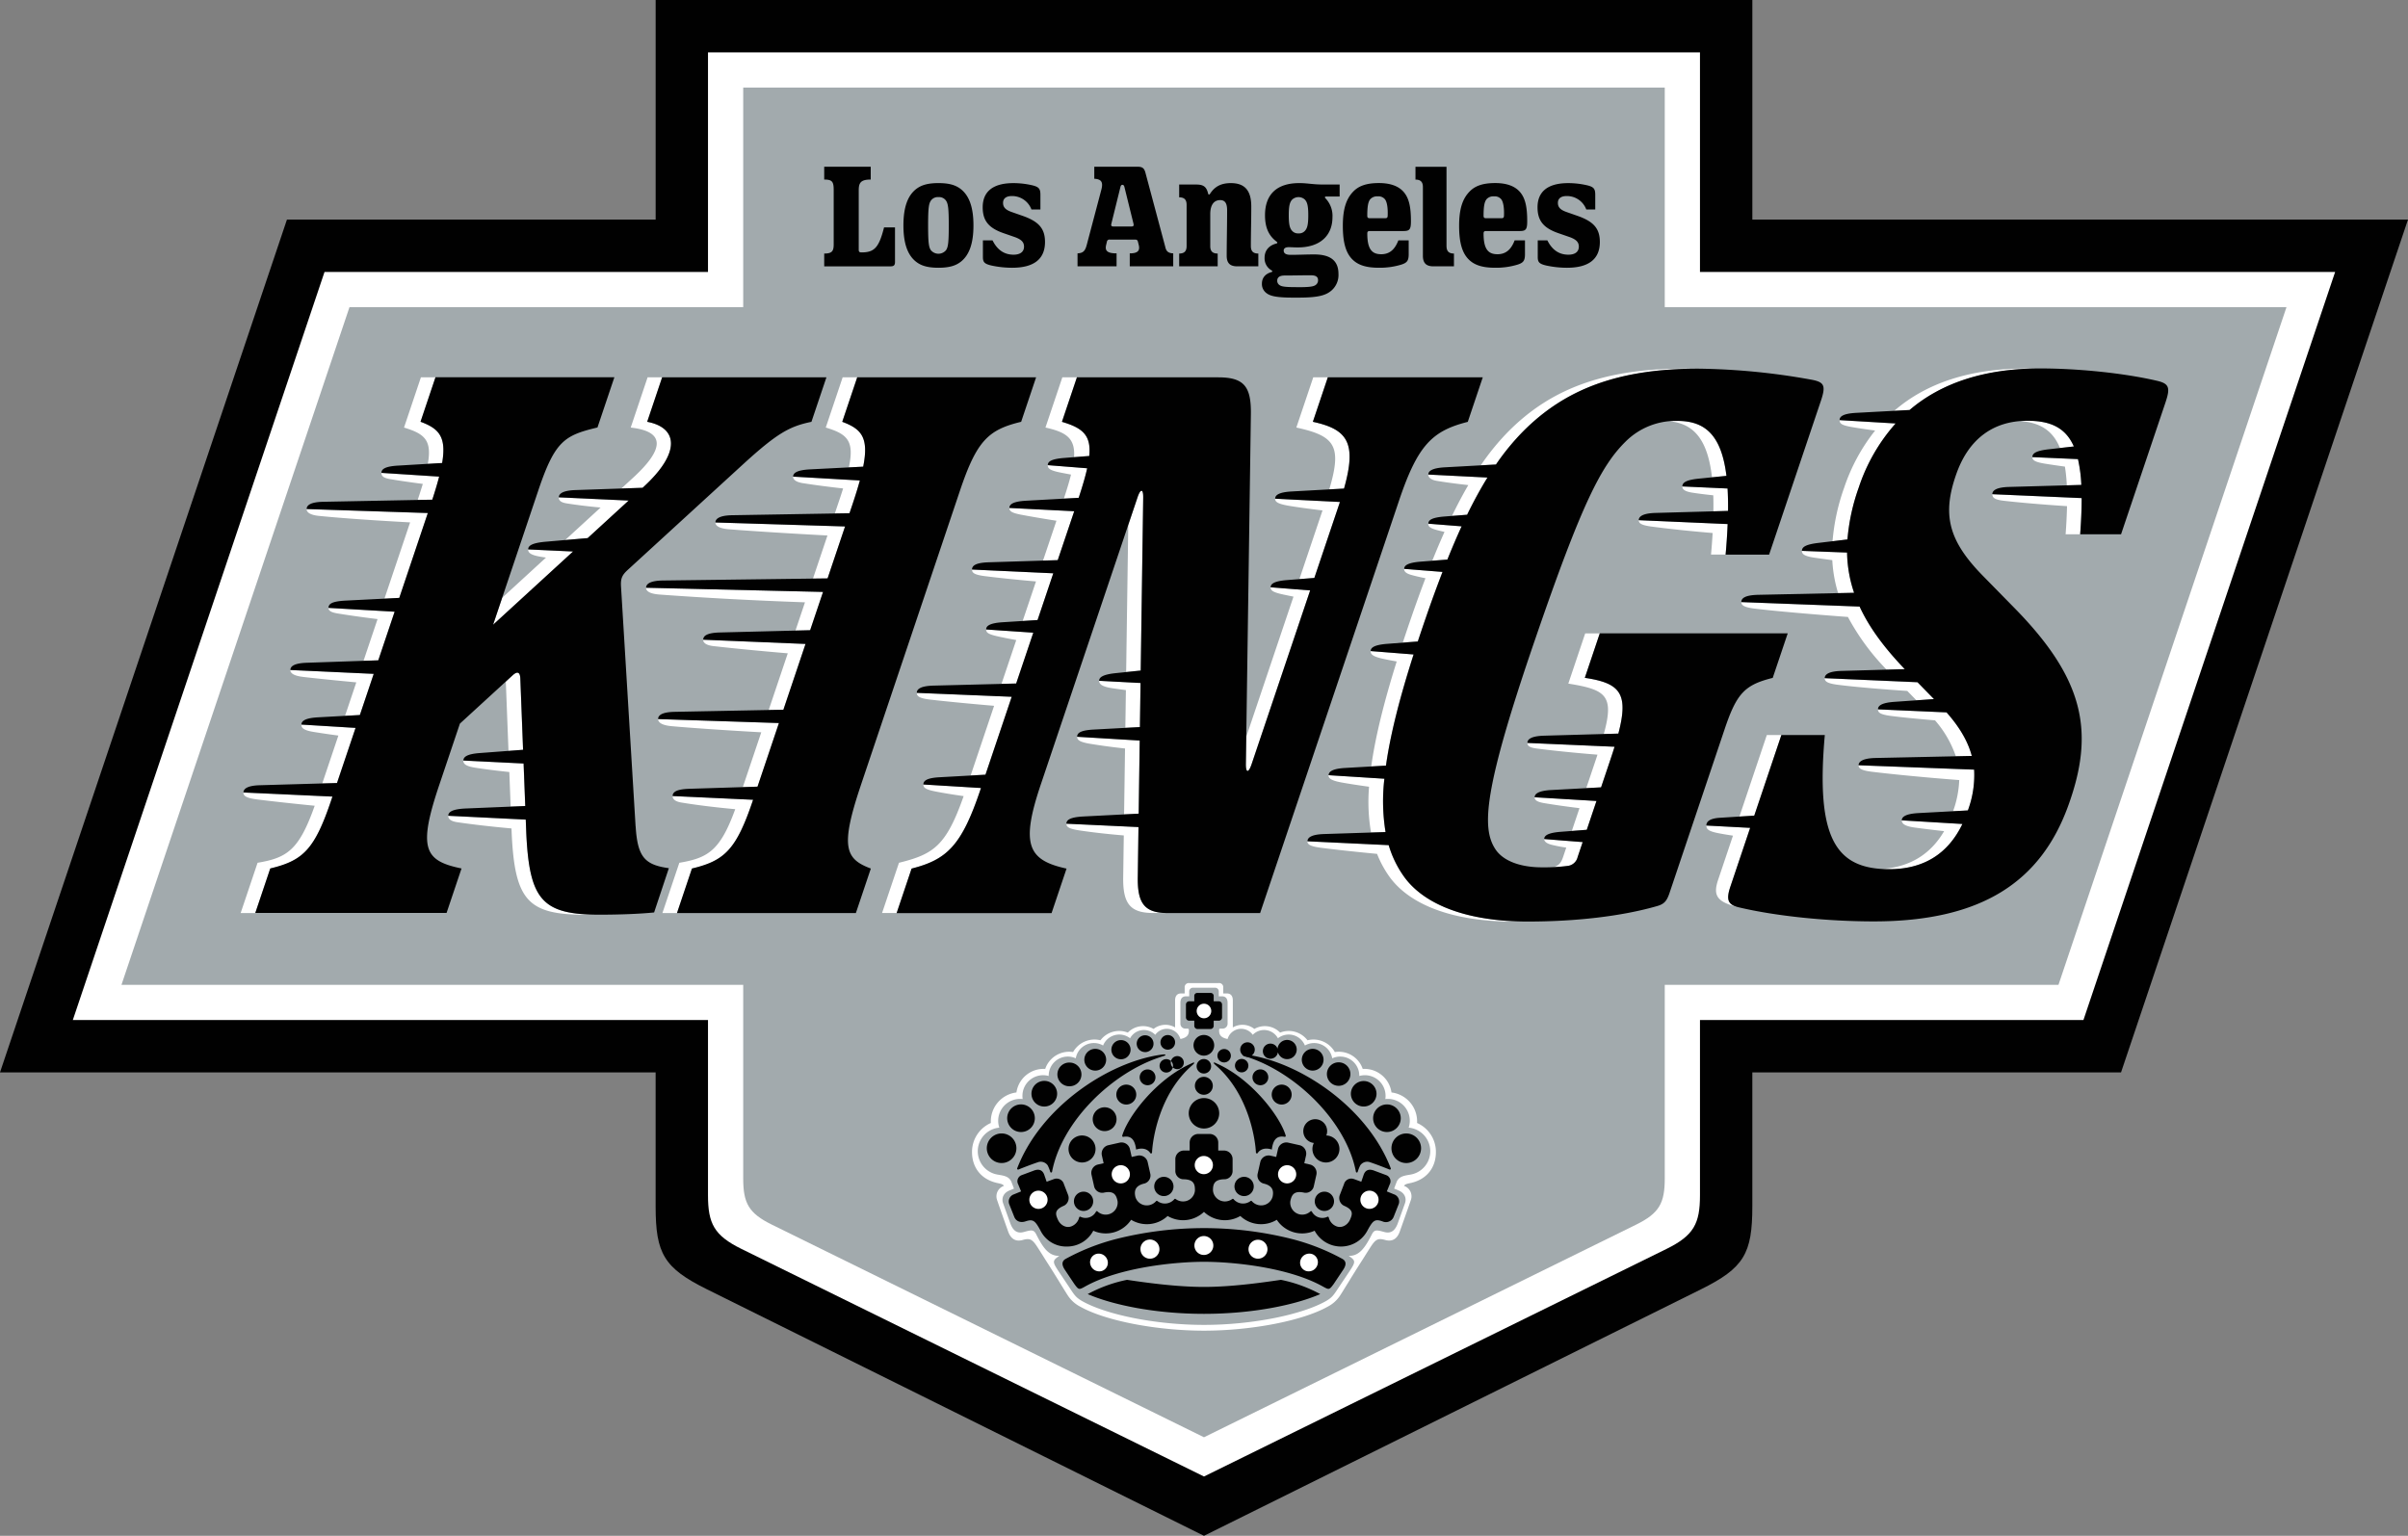 <svg viewBox="0 0 960 612.404" xmlns="http://www.w3.org/2000/svg"><rect x="0" y="0" width="960" height="612.404" fill="#808080" stroke="none"/><path d="m698.603 427.611v53.452c0 18.829-3.325 24.543-20.498 33.064l-198.117 98.277-198.108-98.277c-17.173-8.513-20.499-14.235-20.499-33.064v-53.451h-261.381l114.4-340.066h146.99v-87.546h437.22v87.545h261.39l-114.4 340.066z" fill="#010101"/><path d="m479.994 588.751 184.4-90.746c10.933-5.382 13.338-10.168 13.338-21.426v-69.845h152.875l100.349-298.304h-253.224v-87.545h-395.475v87.545h-152.875l-100.35 298.304h253.225v69.845c0 11.258 2.405 16.053 13.338 21.426z" fill="#fff"/><path d="m479.994 573.108 172.283-84.784c9.193-4.523 11.413-8.544 11.413-18.348v-77.277h156.965l90.907-270.235h-247.872v-87.545h-367.392v87.545h-156.965l-90.908 270.235h247.873v77.277c0 9.803 2.211 13.817 11.413 18.348z" fill="#a2aaad"/><path d="m485.803 392.012a1.626 1.626 0 0 1 1.871 1.77v2.35h1.4c1.794 0 2.42 1.23 2.42 2.8v10.755a7.598 7.598 0 0 1 8.575.603 8.438 8.438 0 0 1 10.269 1.462 9.354 9.354 0 0 1 10.918 3.062 9.764 9.764 0 0 1 10.903 4.693 10.076 10.076 0 0 1 11.119 6.727 10.919 10.919 0 0 1 11.466 9.38 11.624 11.624 0 0 1 10.2 12.178 12.556 12.556 0 0 1 7.508 11.599c0 5.776-3.21 10.686-9.759 12.263-1.46.34-2.405.402-2.984 1.206a4.401 4.401 0 0 1 2.845 5.389c-.301 1.005-4.43 12.627-4.43 12.627-.983 2.93-2.862 4.392-5.854 3.573-2.83-.782-3.781-.394-5.784 2.682-1.53 2.35-2.683 4.269-3.874 6.101-3.517 5.452-6.665 10.779-8.443 13.494a13.176 13.176 0 0 1 -4.995 4.383c-9.906 5.53-30.218 9.495-49.185 9.495s-39.28-3.959-49.185-9.495a13.159 13.159 0 0 1 -4.995-4.383c-1.778-2.715-4.918-8.034-8.444-13.494-1.19-1.84-2.335-3.75-3.874-6.1-2.003-3.077-2.96-3.465-5.791-2.683-2.985.819-4.864-.642-5.846-3.573 0 0-4.128-11.622-4.43-12.627a4.397 4.397 0 0 1 2.845-5.389c-.58-.804-1.523-.858-2.992-1.206-6.542-1.577-9.758-6.487-9.758-12.263a12.556 12.556 0 0 1 7.508-11.599 11.635 11.635 0 0 1 10.198-12.178 10.928 10.928 0 0 1 11.468-9.38 10.069 10.069 0 0 1 11.118-6.727 9.774 9.774 0 0 1 10.903-4.693 9.349 9.349 0 0 1 10.918-3.062 8.428 8.428 0 0 1 10.269-1.462 7.594 7.594 0 0 1 8.574-.603v-10.755c0-1.57.627-2.8 2.42-2.8h1.4v-2.35a1.626 1.626 0 0 1 1.872-1.77h11.637z" fill="#fff"/><path d="m561.603 449.654a8.725 8.725 0 0 0 -8.289-11.466c-.34 0-.689.023-1.029.054a7.544 7.544 0 0 0 .101-1.268 8.243 8.243 0 0 0 -8.242-8.235 8.091 8.091 0 0 0 -2.228.31v-.132a7.603 7.603 0 0 0 -7.597-7.609h-.011a7.595 7.595 0 0 0 -3.186.696 7.327 7.327 0 0 0 -10.887-5.111 6.967 6.967 0 0 0 -10.763-2.883 6.274 6.274 0 0 0 -10.037-1.377 5.644 5.644 0 0 0 -10.036 1.67c-2.606-.526-3.379-1.632-3.379-3.38 0-.687.123-.765.789-.765h.525a1.969 1.969 0 0 0 2.073-1.878v-8.405c0-1.446-.58-2.591-2.227-2.591h-1.284v-1.786a1.498 1.498 0 0 0 -1.724-1.632h-8.344a1.499 1.499 0 0 0 -1.724 1.632v1.786h-1.283c-1.655 0-2.234 1.153-2.234 2.59v8.406a1.975 1.975 0 0 0 2.079 1.878h.518c.665 0 .797.078.797.766 0 1.747-.774 2.845-3.38 3.379a5.644 5.644 0 0 0 -10.036-1.67 6.273 6.273 0 0 0 -10.036 1.377 6.957 6.957 0 0 0 -10.756 2.884 7.333 7.333 0 0 0 -10.895 5.11 7.53 7.53 0 0 0 -3.177-.696 7.611 7.611 0 0 0 -7.617 7.609v.132a8.236 8.236 0 0 0 -10.47 7.925 8.441 8.441 0 0 0 .094 1.268q-.508-.051-1.02-.054a8.733 8.733 0 0 0 -8.739 8.73 8.39 8.39 0 0 0 .45 2.736 9.439 9.439 0 0 0 -.821 18.69c2.482.441 4.771.626 5.707 3.1.255.673.58 1.477.943 2.506l-1.778.742c-2.56 1.067-3.28 3.24-2.475 5.304l2.637 7.339c.99 2.976 2.536 4.754 5.568 3.92 2.876-.79 3.873-1.044 4.863.796 2.915 5.8 5.165 8.776 9.294 8.738-2.868 1.855-2.768 2.412-.317 6.13l4.925 7.37c1.671 2.583 2.443 3.279 4.237 4.385 9.596 5.551 29.6 9.626 48.83 9.626s39.241-4.075 48.837-9.626c1.786-1.098 2.567-1.802 4.238-4.385l4.917-7.37c2.46-3.71 2.56-4.267-.317-6.13 4.13.038 6.379-2.939 9.301-8.738.983-1.84 1.988-1.585 4.857-.797 3.031.835 4.577-.943 5.574-3.92l2.637-7.338c.805-2.064.078-4.237-2.474-5.304l-1.778-.742c.363-1.029.688-1.833.936-2.506.934-2.474 3.232-2.66 5.713-3.1a9.441 9.441 0 0 0 -.819-18.69" fill="#a2aaad" fill-rule="evenodd"/><g fill="#010101"><path d="m476.13 406.997v2.026a1.302 1.302 0 0 0 1.3 1.299h5.141a1.29 1.29 0 0 0 1.291-1.3v-2.025h2.034a1.302 1.302 0 0 0 1.299-1.3v-5.142a1.294 1.294 0 0 0 -1.299-1.29h-2.034v-2.034a1.188 1.188 0 0 0 -1.29-1.291h-5.143a1.169 1.169 0 0 0 -1.3 1.29v2.035h-2.025a1.294 1.294 0 0 0 -1.299 1.29v5.142a1.297 1.297 0 0 0 1.299 1.3zm-43.578 106.023c13.817-7.708 35.931-9.866 47.445-9.88 11.513.014 33.627 2.156 47.445 9.88 2.413 1.347 2.52 1.33 4.26-1.027l3.874-5.8q1.857-2.892-.386-4.198a86.665 86.665 0 0 0 -20.244-7.965 143.405 143.405 0 0 0 -69.883 0 87.018 87.018 0 0 0 -20.244 7.965q-2.241 1.305-.386 4.199l3.873 5.799c1.733 2.358 1.84 2.38 4.26 1.027"/><path d="m477.722 452.167a3.431 3.431 0 0 0 -3.434 3.428v3.184h-2.288a3.424 3.424 0 0 0 -3.425 3.423v4.619a3.297 3.297 0 0 0 3.084 3.409c4.393 0 4.733 2.095 4.733 4.423a4.727 4.727 0 0 1 -4.733 4.423 4.97 4.97 0 0 1 -2.96-.966.353.353 0 0 0 -.535.077 4.936 4.936 0 0 1 -3.765 1.725 4.88 4.88 0 0 1 -3.015-1.03.355.355 0 0 0 -.503.094 4.963 4.963 0 0 1 -2.652 1.562 4.736 4.736 0 0 1 -5.583-3.271c-.518-2.273-.232-4.477 3.65-5.351a3.312 3.312 0 0 0 2.265-4.005l-1.012-4.501a3.422 3.422 0 0 0 -4.098-2.59l-2.274.51-.704-3.108a3.424 3.424 0 0 0 -4.09-2.59l-4.508 1.013a3.432 3.432 0 0 0 -2.59 4.098l.695 3.1-2.234.503a3.433 3.433 0 0 0 -2.59 4.098l1.013 4.5a3.312 3.312 0 0 0 3.773 2.652c4.269-.967 5.08 1.006 5.583 3.27a4.776 4.776 0 0 1 -7.972 4.2.368.368 0 0 0 -.596.054 4.706 4.706 0 0 1 -6.116 2.11.409.409 0 0 0 -.642.31 5.006 5.006 0 0 1 -3.054 3.456c-2.134.843-4.4-.502-5.351-2.566-1.105-2.397-1.476-4.022 2.443-5.684a3.442 3.442 0 0 0 1.585-4.253l-1.653-4.276a3.027 3.027 0 0 0 -3.952-2.08l-2.954 1.083-.866-2.528c-.618-2.042-2.087-2.776-4.33-1.88l-4.77 1.779a2.596 2.596 0 0 0 -1.384 3.65c.51 1.237.89 2.156 1.16 2.83l-2.846 1.167a3.038 3.038 0 0 0 -1.794 4.144l1.918 4.825c.687 1.771 2.458 2.482 4.453 1.826 3.094-1.03 3.828-.302 5.931 3.495a11.421 11.421 0 0 0 10.624 6.525 11.793 11.793 0 0 0 10.5-6.301 12.101 12.101 0 0 0 15.086-4.362 12.112 12.112 0 0 0 14.553-1.515 12.097 12.097 0 0 0 14.49-1.639 12.097 12.097 0 0 0 14.49 1.639 12.096 12.096 0 0 0 14.544 1.516 12.102 12.102 0 0 0 15.086 4.361 11.906 11.906 0 0 0 21.125-.224c2.095-3.797 2.853-4.602 5.93-3.495a3.319 3.319 0 0 0 4.454-1.826l1.91-4.825a3.039 3.039 0 0 0 -1.794-4.144l-2.845-1.167c.278-.666.657-1.585 1.16-2.83a2.59 2.59 0 0 0 -1.384-3.65l-4.772-1.779c-2.235-.896-3.71-.162-4.322 1.88l-.866 2.528-2.96-1.083a3.008 3.008 0 0 0 -3.945 2.08l-1.655 4.276a3.434 3.434 0 0 0 1.578 4.253c3.928 1.662 3.55 3.279 2.451 5.684-.959 2.064-3.224 3.41-5.359 2.566a5.026 5.026 0 0 1 -3.054-3.456.403.403 0 0 0 -.633-.31 4.714 4.714 0 0 1 -6.125-2.11.359.359 0 0 0 -.587-.054 4.833 4.833 0 0 1 -4.33 1.152 4.776 4.776 0 0 1 -3.65-5.351c.518-2.273 1.314-4.238 5.59-3.27a3.311 3.311 0 0 0 3.766-2.653l1.013-4.5a3.427 3.427 0 0 0 -2.588-4.098l-.002-0-2.235-.502.696-3.101a3.432 3.432 0 0 0 -2.59-4.098l-4.508-1.013a3.43 3.43 0 0 0 -4.091 2.59l-.696 3.109-2.273-.51a3.418 3.418 0 0 0 -4.088 2.58l-.002.009-1.013 4.5a3.302 3.302 0 0 0 2.257 4.006c3.89.874 4.168 3.086 3.658 5.35a4.739 4.739 0 0 1 -5.59 3.272 4.97 4.97 0 0 1 -2.653-1.562.35.35 0 0 0 -.495-.093 4.966 4.966 0 0 1 -6.789-.696.355.355 0 0 0 -.533-.077 5.047 5.047 0 0 1 -2.962.966 4.783 4.783 0 0 1 -4.732-4.423c0-2.258.348-4.423 4.732-4.423a3.304 3.304 0 0 0 3.093-3.41v-4.608a3.43 3.43 0 0 0 -3.427-3.433h-2.295v-3.178a3.426 3.426 0 0 0 -3.418-3.434h-4.538zm2.274 71.726c19.655 0 36.558-3.619 46.347-7.872a56.096 56.096 0 0 0 -15.673-5.69c-8.166 1.213-19.973 2.83-30.682 2.83s-22.517-1.609-30.682-2.83a56.045 56.045 0 0 0 -15.672 5.69c9.796 4.253 26.7 7.872 46.347 7.872m25.648-94.327a3.151 3.151 0 0 0 -6.302.011l0.0.028a3.151 3.151 0 0 0 6.302-.039zm-14.925-8.52a2.676 2.676 0 1 0 -2.602 2.602 2.676 2.676 0 0 0 2.602-2.602zm6.989 3.959a2.676 2.676 0 1 0 -5.35-.146q-.002.073 0 .146a2.676 2.676 0 0 0 5.35 0zm17.252 11.459a3.974 3.974 0 1 0 -3.974 3.974 3.972 3.972 0 0 0 3.974-3.97zm9.393 9.82a4.755 4.755 0 1 0 .001 0z"/><path d="m533.998 458.16a5.385 5.385 0 1 0 -5.38 5.382 5.38 5.38 0 0 0 5.38-5.382zm-17.035-39.712a3.826 3.826 0 1 0 -7.651.123q.001.051.003.102a3.826 3.826 0 0 0 7.648-.225zm10.697 3.989a4.335 4.335 0 1 0 -4.208 4.462 4.33 4.33 0 0 0 4.207-4.449l-0-.005m10.707 5.837a4.685 4.685 0 1 0 0.0.003zm-41.027-12.657a2.901 2.901 0 1 1 -.001 0zm9.471.534a3.015 3.015 0 1 0 .009.001m41.961 19.924a5.115 5.115 0 0 0 -10.229.061v.001a5.113 5.113 0 0 0 5.146 5.08h.003a5.101 5.101 0 0 0 5.08-5.122zm9.658 9.775a5.505 5.505 0 0 0 -11.01.07 5.497 5.497 0 0 0 5.528 5.466l.008-0a5.502 5.502 0 0 0 5.474-5.53zm8.098 11.97a5.895 5.895 0 0 0 -5.928-5.862l-.01 0a5.9 5.9 0 1 0 5.938 5.862zm-59.495.555c.488-3.959 1.988-5.637 5.119-5.072a.389.389 0 0 0 .41-.525c-2.274-7.648-13.407-22.285-27.117-28.54-.88-.403-1.407-.689-1.547-.519-.154.178.256.596.928 1.183 12.937 11.367 15.573 29.074 15.867 34.657a.391.391 0 0 0 .72.186s1.499-2.73 5.62-1.377"/><path d="m497.013 421.392c19.772 6.303 39.76 25.935 43.549 45.854a.371.371 0 0 0 .695.093 16.324 16.324 0 0 1 1.051-2.668 3.383 3.383 0 0 1 4.052-1.175c2.367.796 5.792 2.125 7.54 2.837.34.14.696-.108.556-.463-9.395-24.465-36.257-42.342-57.32-45.296-1.106-.155-1.747-.162-1.778.046-.03.247.317.355 1.655.773zm-44.073 36.992c4.122-1.352 5.621 1.377 5.621 1.377a.39.39 0 0 0 .72-.186c.286-5.582 2.923-23.289 15.866-34.656.673-.595 1.09-1.005.928-1.182-.139-.17-.665.116-1.547.518-13.709 6.255-24.844 20.892-27.117 28.54a.391.391 0 0 0 .41.525c3.132-.565 4.631 1.113 5.12 5.072m10.029-37c1.338-.408 1.693-.524 1.655-.772-.031-.216-.673-.21-1.778-.047-21.063 2.962-47.925 20.839-57.32 45.297-.139.347.217.595.557.463 1.748-.718 5.173-2.041 7.539-2.837a3.394 3.394 0 0 1 4.052 1.175 16.362 16.362 0 0 1 1.052 2.668.368.368 0 0 0 .695-.094c3.789-19.918 23.778-39.55 43.548-45.852zm23.088 22.533a6.07 6.07 0 1 0 -6.07 6.07 6.07 6.07 0 0 0 6.07-6.07zm-3.223-18.759a2.89 2.89 0 1 0 0 .021c0-.007 0-.013 0-.02zm.678 7.796a3.573 3.573 0 1 1 0-.001zm.55-16.145a4.121 4.121 0 1 0 -4.122 4.121 4.12 4.12 0 0 0 4.122-4.121zm15.773 56.283a3.843 3.843 0 1 0 -3.843 3.843 3.838 3.838 0 0 0 3.843-3.843zm32.005 5.922a3.843 3.843 0 1 0 -3.843 3.843 3.838 3.838 0 0 0 3.843-3.843zm-71.686-5.922a3.843 3.843 0 1 0 3.843-3.843 3.839 3.839 0 0 0 -3.843 3.843zm-32.013 5.922a3.843 3.843 0 1 0 3.843-3.843 3.838 3.838 0 0 0 -3.843 3.843zm18.597-56.639a3.825 3.825 0 0 0 .328-7.643q-.051-.002-.103-.003a3.825 3.825 0 0 0 -.225 7.646zm-10.207 4.516a4.324 4.324 0 0 0 4.453-4.191l0-.015a4.314 4.314 0 0 0 -4.17-4.453l-.036-.001a4.332 4.332 0 1 0 -.259 8.66l.004 0"/><path d="m426.209 433.146a4.727 4.727 0 1 0 .278-9.449 4.727 4.727 0 1 0 -.278 9.449zm39.334-14.591a2.915 2.915 0 0 0 .044-5.83l-.014-0a2.908 2.908 0 0 0 -2.93 2.886l-0.0.014a2.908 2.908 0 0 0 2.886 2.93zm-9.04.975a3.347 3.347 0 0 0 3.372-3.322l0-.01a3.352 3.352 0 1 0 -3.374 3.324h.002m-40.207 21.712a5.115 5.115 0 0 0 .072-10.23l-.01-0a5.11 5.11 0 0 0 -5.142 5.078l-0.0.01a5.102 5.102 0 0 0 5.062 5.142l.018 0zm-9.278 10.161a5.502 5.502 0 0 0 5.536-5.468v-.007a5.496 5.496 0 0 0 -5.456-5.536l-.011-0a5.505 5.505 0 0 0 -5.544 5.466l-0.0.009a5.509 5.509 0 0 0 5.475 5.536zm-7.7 12.364a5.899 5.899 0 1 0 -.013-0l.012 0zm58.168-31.023a3.146 3.146 0 0 0 3.17-3.122l0-.008a3.147 3.147 0 0 0 -3.123-3.171l-.008-0a3.147 3.147 0 0 0 -3.17 3.124v.007a3.147 3.147 0 0 0 3.124 3.17h.007zm14.467-9.014a2.602 2.602 0 1 1 0-.001zm-6.987 3.958a2.676 2.676 0 1 0 -2.675-2.677v.002a2.676 2.676 0 0 0 2.675 2.675zm-15.947 12.758a3.974 3.974 0 1 0 -3.974-3.975 3.973 3.973 0 0 0 3.974 3.975zm-8.629 10.593a4.751 4.751 0 1 0 -4.756-4.755 4.757 4.757 0 0 0 4.756 4.755zm-9.015 12.511a5.385 5.385 0 1 0 -5.382-5.38 5.38 5.38 0 0 0 5.382 5.38z"/></g><path d="m482.894 403.13a2.904 2.904 0 1 1 -2.9-2.9 2.9 2.9 0 0 1 2.9 2.9zm-2.945 89.741a3.773 3.773 0 1 1 -3.774 3.773 3.774 3.774 0 0 1 3.774-3.773zm-25.238 5.753a3.78 3.78 0 1 1 7.471-1.157q.013.083.022.167a3.77 3.77 0 0 1 -3.238 4.236l-.009.001a3.774 3.774 0 0 1 -4.244-3.236l-.002-.012zm-19.911 5.898a3.437 3.437 0 0 1 2.112-4.469 3.648 3.648 0 0 1 4.539 2.266 3.438 3.438 0 0 1 -2.112 4.47 3.66 3.66 0 0 1 -4.539-2.266zm62.978-6.889a3.779 3.779 0 1 1 7.493.99 3.779 3.779 0 1 1 -7.493-.99zm20.755 4.679a3.666 3.666 0 0 1 4.539-2.266 3.429 3.429 0 0 1 2.11 4.47 3.654 3.654 0 0 1 -4.538 2.265 3.435 3.435 0 0 1 -2.11-4.47zm-38.6-41.367a3.63 3.63 0 1 1 -3.634 3.633 3.635 3.635 0 0 1 3.634-3.633zm33.211 3.679a3.631 3.631 0 1 1 -3.634 3.634 3.634 3.634 0 0 1 3.634-3.634zm32.83 10.153a3.63 3.63 0 1 1 -3.635 3.634 3.635 3.635 0 0 1 3.635-3.634zm-95.508-6.525a3.635 3.635 0 1 1 0-.001zm-32.825 10.16a3.635 3.635 0 1 1 0-.001z" fill="#fff"/><path d="m374.133 73.008c-4.624 0-7.075.959-8.954 2.42-3.317 2.63-5.01 7.222-5.01 14.46s1.692 11.83 5.01 14.459c1.879 1.47 4.33 2.42 8.954 2.42s7.075-.959 8.946-2.42c3.317-2.629 5.011-7.222 5.011-14.46s-1.694-11.83-5.01-14.459c-1.88-1.469-4.33-2.42-8.947-2.42zm0 5.59a3.352 3.352 0 0 1 3.04 1.446c.788 1.214 1.073 2.884 1.073 9.843s-.278 8.637-1.074 9.843a3.925 3.925 0 0 1 -6.086 0c-.788-1.213-1.075-2.884-1.075-9.843s.279-8.636 1.075-9.843a3.371 3.371 0 0 1 3.047-1.446zm-17.32 12.078v13.81c0 1.214-.45 1.716-1.709 1.716h-26.514v-5.102c3.155 0 3.78-.967 3.78-3.743v-21.565c0-3.356-.594-4.199-3.78-4.199v-5.103h18.542v5.103c-4.044 0-4.779 1.361-4.779 4.315v23.691c0 .743.248 1.044 1.067 1.044 5.12 0 6.967-1.817 9.024-9.959h4.36zm107.803 7.98-7.957-29.761c-.48-1.779-1.152-2.413-3.139-2.413h-17.259v4.794c2.893.17 3.612 1.377 2.792 4.454l-5.807 21.96c-.649 2.428-1.46 3.224-3.665 3.34v5.165h15.565v-5.165c-3.812 0-4.725-1.106-4.144-3.425l.285-1.191a.995.995 0 0 1 1.16-.881h10.068c.765 0 1.005.278 1.152.88l.317 1.269c.549 2.227-.324 3.348-3.58 3.348v5.165h17.328v-5.165c-1.887-.092-2.706-.727-3.131-2.373m-13.594-8.344h-7.051c-.875 0-1.091-.287-.875-1.16l3.612-14.614c.147-.58.402-.835.788-.835.387 0 .65.255.789.835l3.61 14.614c.218.882 0 1.16-.88 1.16m95.284-10.872c-.827.998-1.19 2.815-1.19 6.58 0 .727.263.99.965.99h6.202c.704 0 .936-.263.966-.99.132-3.185-.285-5.582-1.105-6.58a3.309 3.309 0 0 0 -2.86-1.136 3.575 3.575 0 0 0 -2.978 1.136zm4.322 21.937c3.264 0 5.437-1.74 6.882-5.536h4.114v5.543c0 2.56-.665 3.38-2.838 4.098a29.18 29.18 0 0 1 -9.117 1.276c-4.902 0-8.064-1.02-10.291-3.123-2.769-2.614-4.006-6.828-4.006-13.586s1.37-10.794 4.168-13.678c2.026-2.088 4.956-3.38 10.222-3.38 4.593 0 7.717 1.238 9.658 3.325 2.304 2.475 3.1 6.086 3.1 11.862 0 3.301-.518 3.943-2.984 3.943h-13.446c-.711 0-.966.271-.966.99 0 6.263 1.87 8.258 5.512 8.258m42.033-21.929c-.827.998-1.191 2.815-1.191 6.58 0 .727.263.99.967.99h6.2c.712 0 .936-.263.967-.99.132-3.185-.294-5.582-1.106-6.58a3.333 3.333 0 0 0 -2.868-1.136 3.584 3.584 0 0 0 -2.977 1.136m4.323 21.937c3.263 0 5.443-1.74 6.881-5.536h4.121v5.543c0 2.56-.664 3.38-2.845 4.098a29.119 29.119 0 0 1 -9.108 1.276c-4.91 0-8.073-1.02-10.292-3.123-2.768-2.614-4.013-6.828-4.013-13.586s1.368-10.794 4.175-13.678c2.026-2.088 4.949-3.38 10.223-3.38 4.585 0 7.708 1.238 9.649 3.325 2.304 2.475 3.1 6.086 3.1 11.862 0 3.301-.518 3.943-2.984 3.943h-13.446c-.712 0-.967.271-.967.99 0 6.263 1.871 8.258 5.513 8.258m-20.281-3.255c0 2.049.911 2.977 2.96 2.977v5.103h-8.203c-2.915 0-4.176-1.361-4.176-4.199v-27.403c0-2.041-.904-2.977-2.96-2.977v-5.103h12.37v31.602zm-161.906-14.583h-3.573a8.229 8.229 0 0 0 -7.801-5.359c-2.514 0-3.519 1.168-3.519 2.722 0 1.755 1.02 2.791 3.41 3.634l4.376 1.532c6.495 2.272 8.939 5.102 8.939 10.438 0 6.967-4.647 10.268-13.083 10.268a39.542 39.542 0 0 1 -8.343-.904c-2.845-.681-3.332-1.415-3.332-3.434v-6.58h3.835c1.817 3.626 4.492 5.707 8.381 5.707 2.838 0 4.176-1.307 4.176-3.209s-1.222-2.962-3.897-3.89l-4.26-1.477c-5.908-2.049-8.321-4.956-8.321-10.322 0-6.008 3.773-9.642 12.248-9.642a33.556 33.556 0 0 1 7.43.85c2.831.658 3.334 1.485 3.334 3.851zm221.189 0h-3.565a8.229 8.229 0 0 0 -7.802-5.359c-2.52 0-3.518 1.168-3.518 2.722 0 1.755 1.021 2.791 3.41 3.634l4.377 1.532c6.495 2.272 8.938 5.102 8.938 10.438 0 6.967-4.647 10.268-13.083 10.268a39.597 39.597 0 0 1 -8.35-.904c-2.846-.681-3.325-1.415-3.325-3.434v-6.58h3.835c1.817 3.626 4.492 5.707 8.382 5.707 2.837 0 4.167-1.307 4.167-3.209s-1.214-2.962-3.889-3.89l-4.26-1.477c-5.916-2.049-8.32-4.956-8.32-10.322 0-6.008 3.78-9.642 12.255-9.642a33.562 33.562 0 0 1 7.423.85c2.83.658 3.333 1.485 3.333 3.851v5.823zm-134.31 17.56v5.103h-8.436c-2.915 0-4.176-1.361-4.176-4.199 0-5.597.164-11.845.164-18.17 0-2.892-.921-4.037-2.77-4.037-2.403 0-3.95 1.817-3.95 5.614v12.712c0 2.05.904 2.977 2.961 2.977v5.103h-15.349v-5.103c2.058 0 2.962-.928 2.962-2.977v-16.454c0-2.042-.904-2.977-2.962-2.977v-5.104h6.805c2.954 0 4.083.944 4.733 3.588.123.518.463.565.765.1 1.794-2.79 4.284-4.26 8.29-4.26 5.62 0 8.149 3.023 8.149 9.325s-.162 10.183-.162 15.782c0 2.05.911 2.977 2.96 2.977m16.037-8.026a3.132 3.132 0 0 0 2.49-.951c1.021-1.045 1.4-2.629 1.4-6.286s-.379-5.235-1.4-6.28a3.738 3.738 0 0 0 -4.98 0c-1.02 1.045-1.398 2.63-1.398 6.28s.378 5.241 1.398 6.286a3.134 3.134 0 0 0 2.49.95zm.178 21.441c4.67 0 6-.324 6.774-.967a2.23 2.23 0 0 0 .835-1.809c0-1.391-.92-1.964-2.954-1.964-3.556 0-7.036.093-10.369.093-2.026 0-2.954.765-2.954 2.072a2.015 2.015 0 0 0 .851 1.701c.796.58 1.856.866 6.897.866h.904l.017.008zm10.578-35.421a10.079 10.079 0 0 1 2.776 7.538c0 7.091-4.678 12.033-13.81 12.033-1.925 0-2.196-.093-3.696-.093-1.369 0-1.933.587-1.933 1.345 0 .966.642 1.708 2.791 1.708 3.333 0 5.792-.162 9.356-.162 7.013 0 9.689 2.915 9.689 7.802a8.202 8.202 0 0 1 -2.76 6.564c-2.258 1.934-5.189 2.854-13.308 2.854h-1.948c-6.898 0-9.232-.657-10.748-1.833a4.48 4.48 0 0 1 -1.756-3.765c0-2.174 1.269-3.905 3.86-4.6.409-.117.347-.441 0-.658a5.501 5.501 0 0 1 -2.8-5.034c0-2.722 1.57-4.895 4.732-5.69.441-.11.448-.45.109-.704-3.179-2.36-4.671-5.645-4.671-10.562 0-8.19 4.57-12.82 13.67-12.82 3.279 0 5.344.571 9.635.571h6.449v4.779h-5.359c-.533 0-.673.34-.278.727z" fill="#010101"/><path d="m718.374 219.682c0 1.036.58 2.05 4.91 2.682 2.095.31 4.585.65 7.197.99a54.627 54.627 0 0 0 2.336 13.183l6.348-.139a52.229 52.229 0 0 1 -2.798-16.043l-18.001-.673h.008zm-52.788-51.699c9.379.905 15.17 6.843 16.934 22.346l5.745-.58c-2.011-16.508-8.707-21.912-19.579-21.912-1.06 0-2.087.046-3.1.14m44.597 125.13h-5.806l-10.926 32.507 5.93-.371zm43.597-7.647c3.882.526 10.632 1.19 17.66 1.778a42.864 42.864 0 0 1 8.305 14.359l6.364-.14c-1.508-5.706-4.756-11.358-10.068-17.366l-27.349-1.213c0 1.19.75 1.994 5.089 2.59m7.514-121.953c12.357-10.539 28.957-16.153 49.827-16.532-1.206-.023-2.397-.03-3.564-.03-22.146 0-39.597 5.768-52.417 16.895zm47.035 4.276c-.967 0-1.919.046-2.854.116 7.794.595 12.921 3.71 15.774 10.747l5.544-.626c-3.271-7.423-9.24-10.237-18.465-10.237zm-114.113 72.312c0 1.09.804 2.018 5.165 2.56 7.902.974 22.81 2.272 37.331 3.347a92.72 92.72 0 0 0 15.449 21.04l7.222-.209c-8.095-8.443-14.15-16.547-18.008-24.952zm33.249 30.334c0 1.19.851 2.056 5.196 2.613 6.975.897 18.086 1.825 27.712 2.46l3.674 3.765 6.974-.487-6.573-6.727-36.99-1.617zm-334.581 38.451 10.461-31.067-37.841-1.563c0 1.253.82 2.165 5.165 2.684 6.217.727 15.92 1.67 25.648 2.498l-9.348 27.773 5.915-.332zm-90.885 4.787 8.536-25.37-48.164-1.576c0 1.252 1.283 2.458 5.444 2.837 8.266.75 22.253 1.686 35.676 2.436l-7.353 21.859 5.869-.186zm209.498-76.634c1.275.271 2.69.564 4.175.866l-18.828 55.897-.155 10.694c-.061 3.795 1.052 3.865 2.312.116l23.306-69.197-15.744-1.252c0 1.183.658 1.956 4.933 2.869m1.987-35.415c2.846.51 8.374 1.276 13.764 1.91l-9.217 27.388 5.954-.464 9.665-28.703c.186-.541.355-1.066.534-1.593l-25.827-1.299c0 1.153.82 1.988 5.127 2.761zm82.896-16.407a95.571 95.571 0 0 1 11.073-13.454c15.99-15.967 36.241-24.241 66.807-24.713q-1.523-.04-3.047-.047c-32.135 0-53.082 8.313-69.567 24.76a95.509 95.509 0 0 0 -11.304 13.787l6.03-.333zm-66.427 9.928 5.87-.325c5.172-18.302 1.392-23.622-12.426-26.622l5.97-17.746h-5.808l-6.742 20.035c15.387 3.34 18.294 7.276 13.13 24.658m208.563-24.813c2.467.417 5.63.896 9.054 1.345a74.514 74.514 0 0 0 -12.325 22.717 83.839 83.839 0 0 0 -4.663 21.457l5.954-.719a81.267 81.267 0 0 1 4.515-20.738 72.811 72.811 0 0 1 14.685-25.508l-22.34-1.339c0 1.347.805 2.058 5.12 2.785zm-170.125 76.062q3.17-9.237 6.687-18.35l-15.301-1.212c0 .974.664 1.785 2.722 2.38 1.585.457 3.556.913 5.799 1.354q-2.978 7.866-5.715 15.82-1.696 4.909-3.316 9.844l5.953-.457q1.552-4.705 3.17-9.387m14.304-36.512-13.285-1.052c0 1.145.812 1.802 3.225 2.467.95.271 2.049.534 3.255.805q-2.551 5.699-4.872 11.498l6-.464c1.903-4.725 3.79-9.156 5.677-13.254zm10.298-19.454-23.583-1.19c0 1.097 1.113 2.103 3.194 2.467 3.364.58 7.995 1.213 12.781 1.723-2.196 3.75-4.353 7.842-6.51 12.295l6.015-.464c2.675-5.49 5.367-10.4 8.103-14.83zm-458.647 121.837 7.392-21.99-21.574-1.323c0 1.122.534 2.205 4.857 2.907 2.814.457 6.208.967 9.89 1.455l-6.434 19.114 5.86-.163h.008zm429.189-51.296-17.104-1.353c0 1.19.658 2.15 4.957 3.085 1.477.325 3.356.688 5.451 1.067-5.203 16.602-8.56 30.319-10.16 41.855l5.838-.34c1.716-12.117 5.35-26.623 11.01-44.314m235.447-61.271c5.823.673 15.326 1.516 25.1 2.134q-.139 5.616-.566 11.22h5.808c.401-5.366.603-10.16.595-14.42l-35.615-1.562c0 1.492 1.098 2.21 4.67 2.628m-166.979 52.859-6.735 20.035c14.916 2.405 18.41 4.623 14.143 20.112l5.799-.156c4.23-16.13.627-20.158-13.369-22.237l5.969-17.746h-5.806v-.008zm196.463-69.466-18.179-.797c0 1.122.75 1.917 5.072 2.613 1.917.31 4.733.727 7.887 1.16a66.995 66.995 0 0 1 .757 7.477l5.8-.162a58.871 58.871 0 0 0 -1.337-10.29zm-276.561 127.427-22.238-1.408c0 1.153.773 2.08 5.073 2.885 2.59.48 6.641 1.114 11.087 1.725a72.194 72.194 0 0 0 .782 18.248l5.768-.186a76.583 76.583 0 0 1 -.464-21.264m137.014-106.775c.038-3.24-.031-6.2-.186-8.938l-18.03-.82c0 1.199 1.035 2.019 4.12 2.498 2.196.34 5.166.719 8.227 1.036.07 1.987.07 4.145.04 6.386zm98.133 103.179-46.07-1.748c0 1.122.828 2.018 5.189 2.56 8.629 1.067 23.042 2.443 34.934 3.332a41.123 41.123 0 0 1 -2.466 12.442l5.923-.325a40.383 40.383 0 0 0 2.49-16.27m-144.987-4.096q.846-2.511 1.631-5.042l-34.75-1.523c0 1.183.944 1.879 3.674 2.227 6.333.827 15.603 1.777 24.271 2.458-.208.611-.402 1.23-.626 1.88l-3.858 11.466 5.915-.316 3.75-11.15zm108.126 43.703q1.506.094 3.015.093c13.3 0 23.282-5.753 29.174-18.025l-24.165-1.453c0 1.16.85 2.288 5.197 2.876 3.479.464 7.46.96 11.668 1.423-5.552 9.51-14.012 14.374-24.882 15.078m-113.715-27.11-24.642-1.476c0 1.12.896 1.847 3.873 2.35 4.113.688 8.822 1.36 13.996 1.987l-3.055 9.085 5.954-.463 3.866-11.49zm51.472-98.246c.395-4.391.657-8.428.813-12.178l-35.438-1.547c0 1.152.805 1.987 5.158 2.56 6.526.865 14.552 1.747 24.303 2.56q-.252 4.307-.643 8.605zm-68.51 124.614c1.903-.086 3.751-.217 5.49-.464a4.614 4.614 0 0 0 4.03-3.542l2.009-5.97-15.333-1.214c0 .974.951 1.771 3.023 2.304a57.22 57.22 0 0 0 5.768 1.107l-1.267 3.773c-.704 2.072-1.5 3.302-3.712 4.012m-163.67-147.299c.063-3.71-1.082-3.696-2.273-.123l-3.688 10.933-.842 58.688 5.814-.603.99-68.887v-.008zm-285.21-13.477 5.707-.341c1.794-10.484-1.299-13.74-8.622-16.446l5.97-17.746h-5.808l-6.734 20.035c8.165 2.474 11.212 4.98 9.48 14.505m-43.371 20.715c9.008.927 22.308 1.825 36.318 2.59l-10.237 30.435 5.907-.302 11.382-33.837-48.31-1.592c0 1.299 1.415 2.342 4.933 2.714m301.025-23.435 6.055-.465c.82-8.227-2.551-11.18-10.887-13.624l5.97-17.746h-5.808l-6.735 20.035c8.213 1.832 11.909 4.198 11.405 11.806m-307.451 87.623c5.08.595 13.176 1.414 21.295 2.18l-4.493 13.37 5.916-.334 5.512-16.407-33.224-1.54c-.032 1.277 1.476 2.313 4.986 2.723m131.549-79.311-4.585 4.207 8.482-.286.301-.279c15.117-13.856 13.733-23.707 1.532-26.034l5.969-17.746h-5.807l-6.735 20.042c13.47 1.508 13.895 8.15.843 20.105m83.655-40.154-6.735 20.035c8.552 2.59 11.49 5.203 9.202 15.89l5.714-.287c2.335-11.629-.704-15.055-8.343-17.884l5.96-17.746h-5.805l.008-.008zm-180.27 40.618c3.395.587 7.763 1.229 12.89 1.894q-.983 3.232-2.064 6.434l5.837-.109c1.137-3.472 2.041-6.51 2.738-9.209l-23.004-1.484c0 1.299.905 2.026 3.595 2.482m403.972 158.364a42.046 42.046 0 0 1 -6.032-12.441l-32.39-1.54c0 1.107.834 1.98 5.165 2.56 4.894.65 14.567 1.71 22.617 2.46a41.661 41.661 0 0 0 4.832 8.968c8.011 11.297 25.23 18.025 49.332 18.025 1.322 0 2.644-.016 3.96-.032-23.12-.34-39.675-6.989-47.484-17.985m-427.531-30.565.41-1.23-35.468-1.64c0 1.268.89 2.18 5.513 2.76 5.768.72 13.54 1.594 22.902 2.514-6.255 17.7-10.994 20.76-22.778 22.74l-6.743 20.042h5.807l5.97-17.745c13.12-3.147 17.698-7.562 24.379-27.434m321.499 30.659.278-19.779-28.732-1.338c0 1.238.835 2.026 5.165 2.684 4.94.75 11.142 1.469 17.715 2.01l-.232 16.423c-.21 10.926 2.852 14.506 12.062 14.506h5.807c-9.21 0-12.272-3.588-12.063-14.506zm236.283 3.936 7.856-23.368-17.452-.927c0 1.407.727 2.266 5.019 3.085 1.708.325 3.61.642 5.582.935l-5.9 17.56c-2.134 6.295-.58 8.924 8.181 11.02-4.33-1.037-5.072-3.04-3.286-8.313m-299.061-38.468.278-.82-22.964-1.406c0 1.214.603 1.987 4.902 2.83 3.533.688 7.245 1.275 11.142 1.832-6.983 19.896-11.993 23.166-25.78 26.583l-6.742 20.035h5.807l5.97-17.738c14.158-3.58 19.949-9.24 27.387-31.307m-181.012 17.327-.216-5.528-30.89-1.524c0 1.198.919 2.165 3.657 2.567 6.054.882 13.492 1.755 21.564 2.474l.078 2.01c1.26 26.747 6.503 32.392 29.267 32.392 1.183 0 2.359-.016 3.525-.023-20.837-.395-25.772-6.55-26.985-32.376m66.057 13.981c13.121-3.148 17.7-7.563 24.38-27.42l-32.081-1.485c0 1.238 1.027 2.165 3.363 2.568 5.907.99 13.74 1.964 21.596 2.668-6.015 16.524-10.817 19.446-22.292 21.38l-6.742 20.041h5.806l5.97-17.745v-.008zm178.847-73.998-16.508-.874c0 1.183.835 2.312 5.165 2.961 1.522.225 3.41.495 5.498.765l-.217 15.033 5.807-.31zm-204.086-72.715-27.83-1.284c0 1.23.705 2.018 3.194 2.412 3.759.596 8.576 1.2 13.454 1.64l-14.142 12.982 8.993-.78 16.33-14.97zm142.043 30.125c5.39.68 12.611 1.446 20.352 2.11l-5.305 15.759 5.938-.38 6.263-18.626-32.398-1.508c0 1.214.72 2.088 5.142 2.645m14.815-24.427c3.711.704 8.444 1.508 13.702 2.335l-5.35 15.89 5.868-.186 6.572-19.5-25.841-1.3c0 1.246.742 1.973 5.057 2.768m22.562-6.826c1.523-4.64 2.652-8.52 3.379-11.777l-15.697-1.244c0 1.267.673 2.072 4.965 2.938 1.337.27 2.776.54 4.298.827-.672 2.73-1.638 5.916-2.852 9.581zm-222.628 72.072c-.1-2.614-1.214-2.962-3.054-1.276l-2.705 2.475 1.067 27.666 5.79-.441-1.097-28.432v.008zm1.314 33.899-24.016-1.175c0 1.275.936 2.234 4.771 2.837 3.178.503 7.825 1.122 13.57 1.717l.534 13.818 5.791-.24-.657-16.958h.008zm1.825-85.365c0 1.152.719 2.195 5.034 2.914.61.093 1.33.217 2.087.325l-17.483 16.045-3.618 10.755 31.872-29.204-17.9-.828zm117.561 16.934-70.54-1.663c0 1.338 1.391 2.412 5.443 2.715 18.55 1.345 36.566 2.327 57.907 3.093l-3.79 11.266 5.855-.148 5.134-15.263zm-7.87-43.347c4.894.773 10.547 1.5 15.882 2.087-.472 1.524-.997 3.14-1.592 4.887l-1.71 5.089 5.831-.101 1.09-3.232c1.253-3.712 2.258-6.952 3.047-9.828l-26.599-1.53c0 1.29 1.26 2.195 4.044 2.636m133.721 131.733.417-29.15-24.951-1.5c0 1.215.842 2.096 5.18 2.815q6.931 1.135 13.918 1.871l-.38 26.267 5.816-.294zm-48.836-51.883 6.827-20.274-18.797-1.276c0 1.214.673 1.903 4.957 2.839 2.01.44 4.414.911 7.043 1.398l-5.876 17.453 5.853-.148-.007.009zm-68.224-62.615-51.682-1.585c0 1.492 1.925 2.436 5.443 2.714 10.446.812 23.993 1.663 39.226 2.475l-5.776 17.188 5.83-.077 6.967-20.715h-.007zm-186.099 53.398 6.518-19.392-26.36-1.515c0 1.067.983 1.755 3.58 2.189 3.866.641 9.867 1.507 15.99 2.258l-5.605 16.662 5.877-.201zm161.512 19.68 8.822-26.229-40.796-1.685c-.03 1.168 1.145 2.211 4.098 2.544 8.181.935 19.772 2.05 29.631 2.876l-7.601 22.602 5.837-.108z" fill="#fff"/><path d="m863.408 160.212-17.8 52.828h-16.307c.402-5.374.604-10.161.596-14.429l-35.615-1.555c0-1.329 1.276-2.736 6.658-2.89l28.826-.805a58.913 58.913 0 0 0 -1.338-10.292l-18.179-.797c0-1.391 1.168-2.52 6.55-3.123l9.982-1.13c-3.271-7.43-9.233-10.237-18.457-10.237-13.81 0-23.49 7.4-28.347 21.078-5.815 16.37-3.224 26.73 10.632 40.834l12.519 12.767c27.79 28.339 32.166 49.401 21.31 79.116-10.896 29.792-34.13 45.829-77.408 45.829-18.387 0-39.017-2.08-53.879-5.62-4.33-1.03-5.064-3.04-3.278-8.313l7.856-23.367-17.452-.927c0-1.292.858-2.676 4.84-3.055l14.251-.897 10.81-32.135h17.32c-3.665 41.174 4.33 53.492 25.68 53.492 13.291 0 23.28-5.753 29.165-18.024l-24.163-1.454c0-1.275 1.299-2.598 6.658-2.892l19.694-1.06a40.352 40.352 0 0 0 2.497-16.268l-46.07-1.748c0-1.29 1.33-2.752 6.658-2.89l38.484-.82c-1.516-5.707-4.755-11.36-10.067-17.375l-27.342-1.206c0-1.362 1.26-2.621 6.611-2.992l15.72-1.098-6.573-6.727-36.99-1.617c0-1.307 1.276-2.737 6.657-2.884l25.261-.71c-8.095-8.452-14.15-16.556-18.008-24.954l-47.159-1.786c0-1.46 1.33-2.76 6.658-2.892l38.305-.819a52.514 52.514 0 0 1 -2.8-16.044l-18-.673c0-1.384 1.152-2.529 6.526-3.162l11.622-1.393a80.941 80.941 0 0 1 4.523-20.738 72.63 72.63 0 0 1 14.684-25.508l-22.338-1.337c0-1.4 1.298-2.6 6.657-2.892l21.248-1.145c12.789-10.91 30.14-16.563 52.07-16.563 15.146 0 33.426 1.857 46.578 4.926 4.686 1.09 5.39 2.62 3.464 8.343m-156.663 110.1 5.97-17.738h-74.926l-5.962 17.738c13.995 2.087 17.606 6.116 13.369 22.237l-29.607.836c-5.382.154-6.658 1.53-6.658 2.891l34.749 1.516q-.779 2.533-1.63 5.042l-3.75 11.15-19.819 1.066c-5.35.287-6.65 1.609-6.65 2.893l24.643 1.476-3.866 11.49-10.322.796c-5.39.418-6.65 1.585-6.65 2.892l15.332 1.214-2.01 5.962a4.607 4.607 0 0 1 -4.028 3.542 72.737 72.737 0 0 1 -10.23.564c-8.05 0-15.318-2.274-18.573-7.291-5.467-8.429-4.786-23.506 16.045-84.09 18.534-54.01 26.22-68.8 35.893-78.373a28.31 28.31 0 0 1 20.638-8.258c10.871 0 17.567 5.397 19.585 21.913l-11.026 1.106c-5.39.541-6.557 1.716-6.557 3.108l18.032.828c.162 2.721.223 5.69.185 8.93l-28.942.812c-5.382.155-6.658 1.585-6.658 2.892l35.446 1.547q-.26 6.097-.813 12.177h17.344l20.646-61.332c2.064-6.139 1.305-7.461-3.79-8.42a267.977 267.977 0 0 0 -45.11-4.393c-32.135 0-53.09 8.313-69.567 24.76a95.114 95.114 0 0 0 -11.073 13.454l-20.32 1.121c-5.366.293-6.658 1.57-6.658 2.892l23.584 1.19c-2.737 4.431-5.428 9.34-8.104 14.83l-8.822.69c-5.39.409-6.65 1.484-6.65 2.883l13.277 1.052c-1.887 4.098-3.773 8.528-5.676 13.253l-10.577.82c-5.39.417-6.658 1.616-6.658 2.891l15.294 1.215q-3.508 9.112-6.68 18.348-1.617 4.683-3.17 9.387l-12.133.935c-5.397.418-6.657 1.578-6.657 2.893l17.111 1.353c-5.66 17.698-9.31 32.197-11.01 44.313l-16.215.936c-5.358.293-6.65 1.592-6.65 2.892l22.23 1.407a76.543 76.543 0 0 0 .464 21.264l-24.48.789c-5.39.17-6.657 1.554-6.657 2.892l32.39 1.538a41.988 41.988 0 0 0 6.03 12.441c8.011 11.297 25.232 18.024 49.326 18.024 19.152 0 37.555-2.103 51.674-6.178 2.714-.78 3.804-1.91 4.894-5.134l22.03-65.493c4.74-14.072 7.902-17.582 19.192-20.366m-121.614-102.105 5.97-17.745h-61.774l-5.968 17.745c13.809 3 17.598 8.32 12.425 26.623l-20.807 1.151c-5.359.295-6.65 1.54-6.65 2.892l25.826 1.307c-.17.526-.34 1.044-.534 1.593l-9.666 28.695-10.763.843c-5.397.41-6.658 1.56-6.658 2.89l15.752 1.246-23.314 69.196c-1.26 3.758-2.373 3.68-2.31-.116l1.994-139.367c.147-10.948-2.645-14.683-13.014-14.683h-56.345l-5.969 17.746c8.336 2.443 11.707 5.389 10.887 13.616l-9.866.766c-5.39.417-6.658 1.484-6.658 2.892l15.704 1.244c-.719 3.255-1.864 7.138-3.386 11.776l-20.978 1.16c-5.366.295-6.658 1.509-6.658 2.885l25.85 1.306-6.573 19.502-27.52.858c-5.388.17-6.649 1.438-6.649 2.892l32.398 1.5-6.27 18.635-13.841.873c-5.367.34-6.658 1.515-6.658 2.892l18.797 1.276-6.827 20.273-32.963.836c-5.327.139-6.657 1.477-6.657 2.892l37.841 1.562-10.461 31.068-18.349 1.02c-5.367.294-6.402 1.555-6.402 2.892l22.964 1.4-.278.82c-7.438 22.076-13.223 27.728-27.388 31.308l-5.961 17.745h61.772l5.97-17.745c-15.426-3.348-18.357-9.573-10.26-33.566l38.545-114.415c1.198-3.58 2.334-3.587 2.273.124l-.99 68.887-9.928 1.028c-5.389.557-6.65 1.748-6.65 3.063l16.51.873-.256 17.575-18.365.99c-5.358.279-6.658 1.384-6.658 2.885l24.952 1.5-.417 29.15-22.16 1.128c-5.366.295-6.658 1.463-6.658 2.885l28.741 1.346-.278 19.778c-.209 10.926 2.845 14.506 12.062 14.506h36.705l55.417-164.566c7.44-22.075 13.23-27.727 27.388-31.308m-241.981 144.888 39.52-117.468c6.688-19.873 11.257-24.288 24.387-27.435l5.961-17.746h-71.314l-5.97 17.746c7.648 2.83 10.68 6.255 8.352 17.885l-21.273 1.082c-5.365.302-6.657 1.524-6.657 2.892l26.6 1.53c-.782 2.878-1.794 6.125-3.04 9.829l-1.09 3.232-46.796.796c-5.35.101-6.657 1.57-6.657 2.892l51.682 1.586-6.967 20.714-65.7.843c-5.336.07-6.658 1.53-6.658 2.891l70.55 1.663-5.143 15.263-35.977.905c-5.329.132-6.65 1.439-6.65 2.884l40.787 1.686-8.822 26.227-43.293.843c-5.35.101-6.658 1.485-6.658 2.892l48.165 1.586-8.53 25.36-27.186.852c-5.389.17-6.657 1.407-6.657 2.892l32.08 1.485c-6.68 19.856-11.25 24.279-24.38 27.418l-5.961 17.746h71.315l5.969-17.746c-10.292-3.812-12.232-8.683-3.982-33.218m-89.81 16.37-5.807-95.602c-.193-3.233.433-4.57 2.684-6.634l45.666-41.825c13.872-12.703 18.828-15.417 27.566-17.211l5.977-17.761h-65.493l-5.969 17.745c12.202 2.335 13.594 12.187-1.53 26.035l-.302.278-26.73.913c-5.39.17-6.658 1.6-6.658 2.892l27.828 1.283-16.33 14.97-17.135 1.485c-5.39.533-6.588 1.677-6.588 3.03l17.892.828-31.872 29.204 18-53.498c6.68-19.873 10.494-21.999 23.607-25.154l6.743-20.034h-71.323l-5.96 17.745c7.321 2.714 10.406 5.962 8.612 16.447l-17.536 1.044c-5.359.301-6.658 1.469-6.658 2.892l23.004 1.492c-.696 2.69-1.601 5.73-2.738 9.2l-43.432.844c-5.35.1-6.657 1.507-6.657 2.892l48.311 1.585-11.381 33.844-21.551 1.09c-5.366.295-6.658 1.33-6.658 2.892l26.36 1.523-6.518 19.386-28.393.974c-5.39.162-6.65 1.53-6.65 2.884l33.225 1.538-5.521 16.416-16.64.92c-5.366.294-6.657 1.547-6.657 2.892l21.58 1.322-7.4 21.983-30.627.882c-5.328.13-6.657 1.522-6.657 2.884l35.468 1.64-.41 1.228c-6.682 19.872-11.25 24.28-24.38 27.434l-5.97 17.746h76.249l5.968-17.746c-14.9-3.023-17.381-8.026-8.907-33.218l8.258-24.534 21.04-19.277c1.84-1.685 2.954-1.337 3.054 1.276l1.098 28.432-17.19 1.298c-5.357.38-6.61 1.64-6.61 2.985l24.009 1.183.657 16.958-24.032.997c-5.366.293-6.658 1.5-6.658 2.892l30.89 1.523.218 5.529c1.26 26.737 6.503 32.39 29.267 32.39 8.226 0 16.136-.332 21.68-.882l5.884-17.66c-9.68-1.338-12.495-4.492-13.245-16.732" fill="#010101"/></svg>
